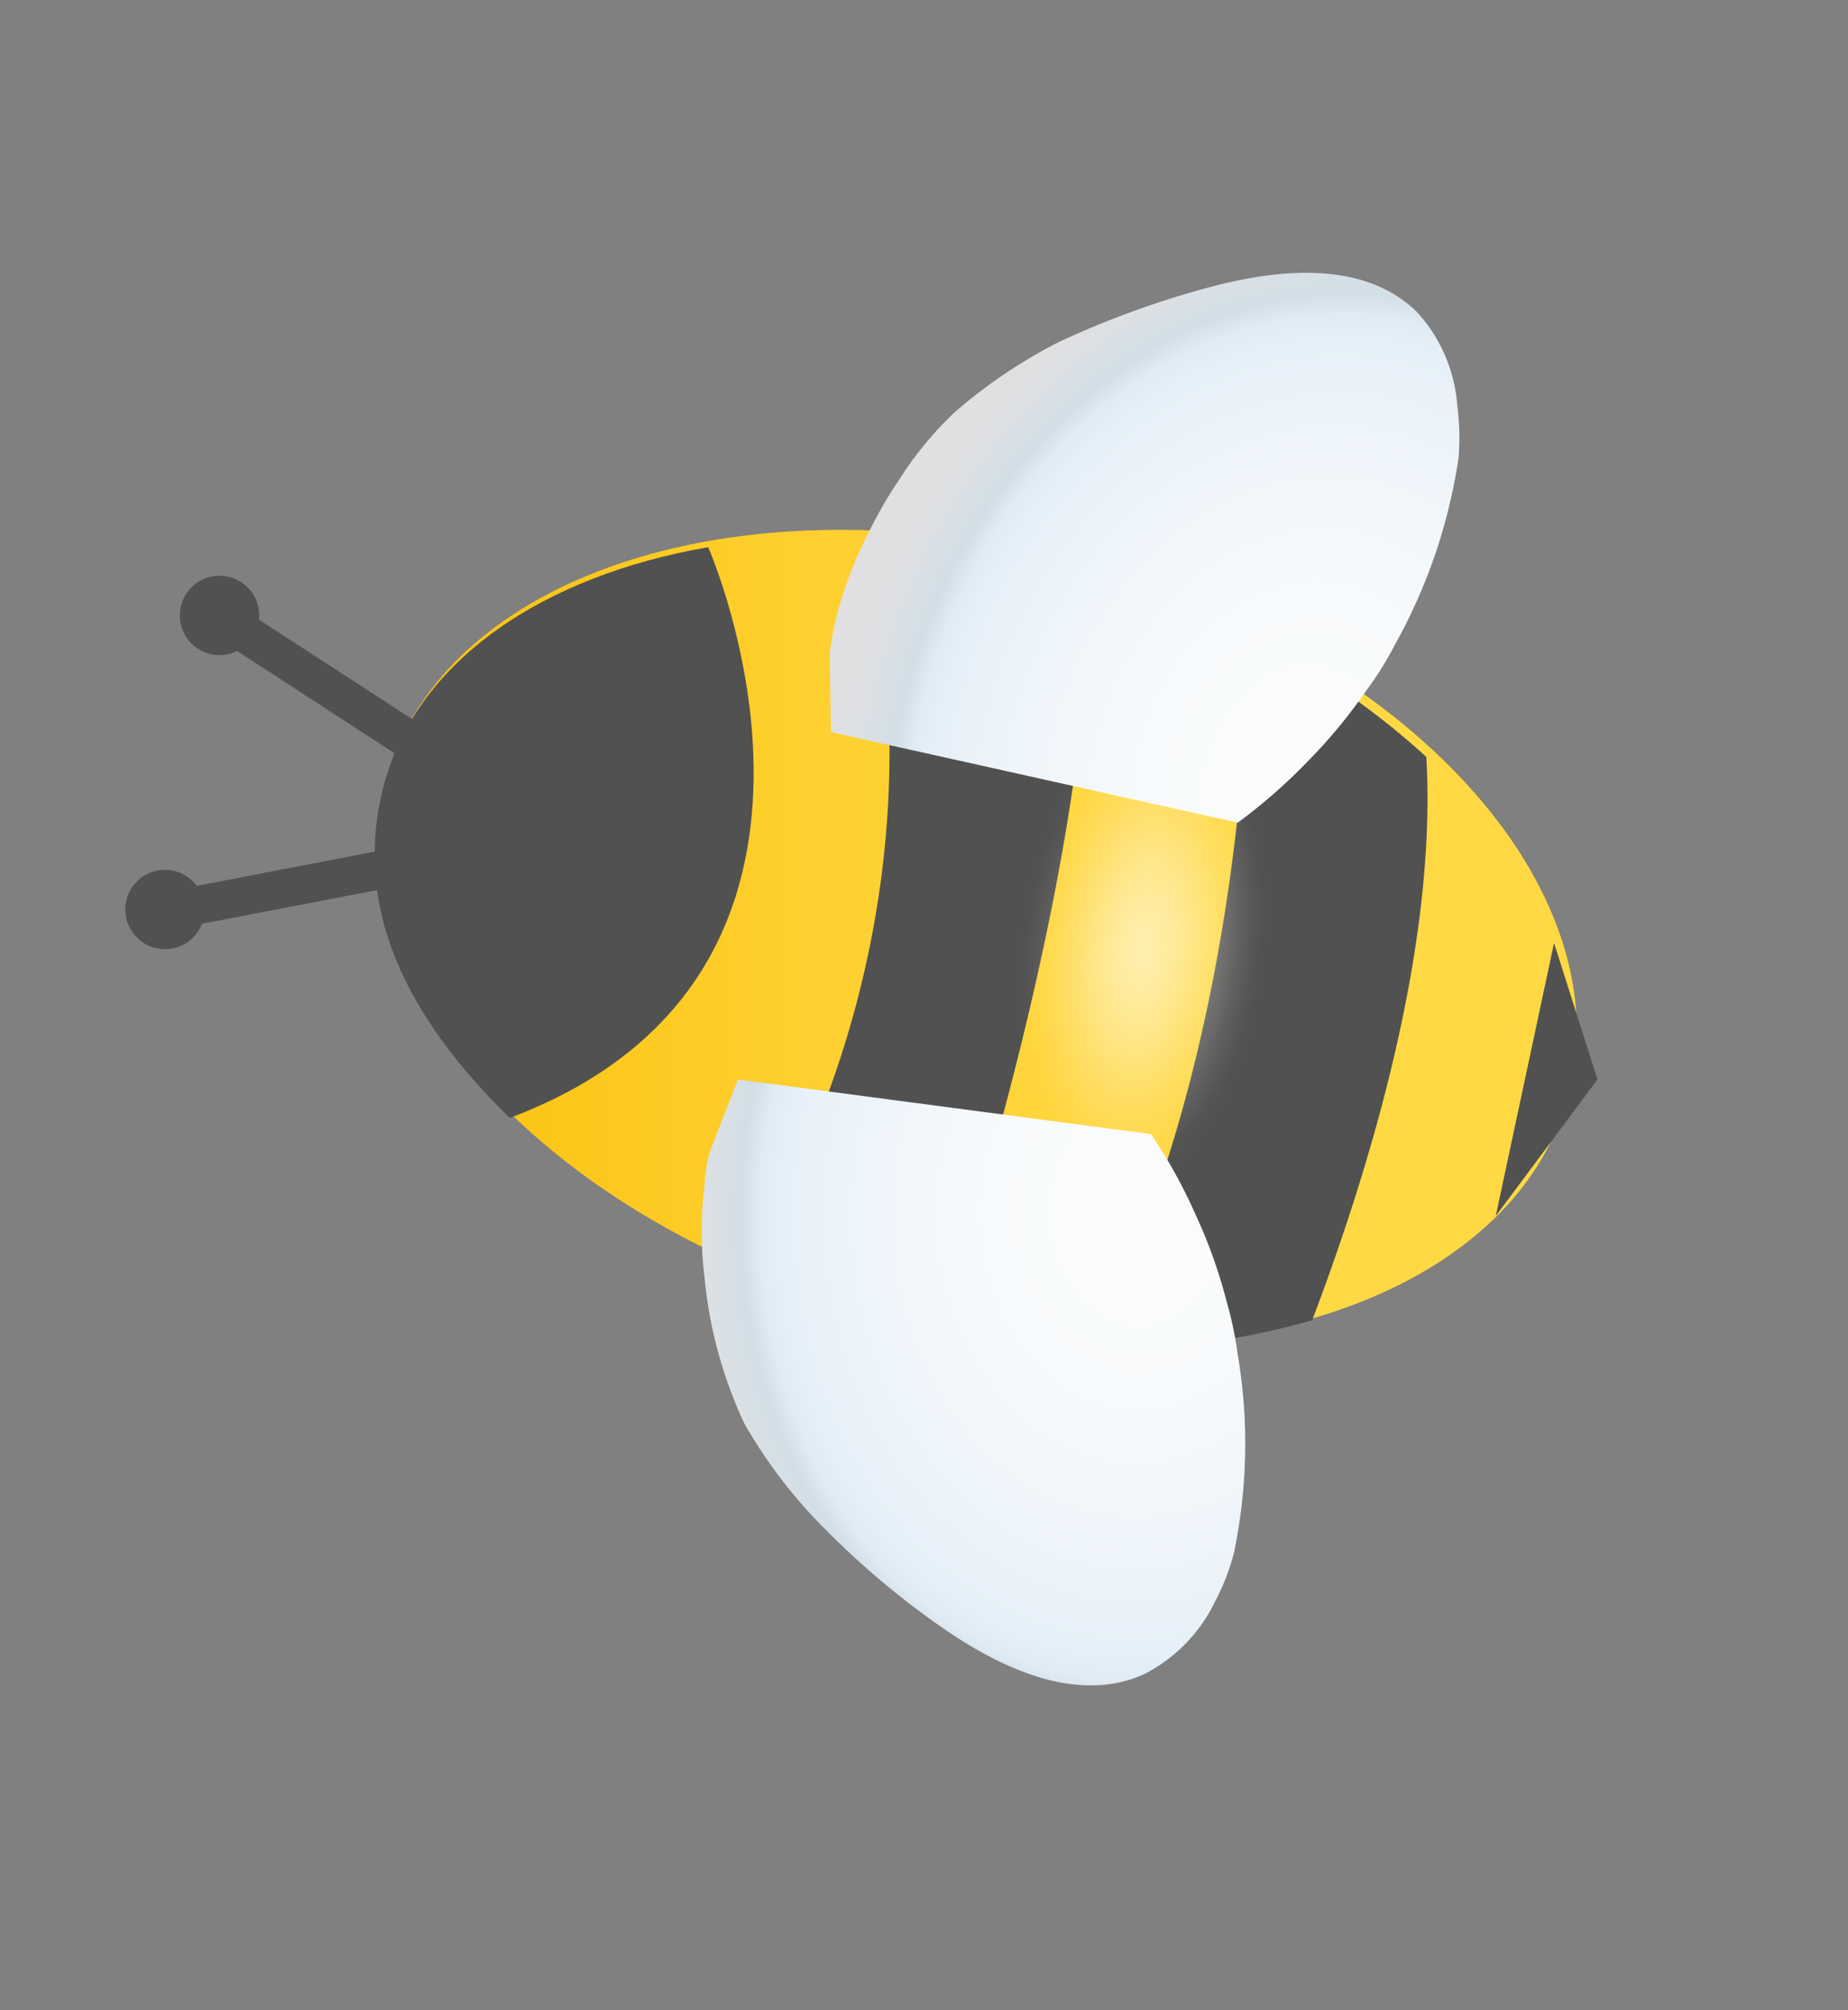 <svg id="Layer_1" data-name="Layer 1" xmlns="http://www.w3.org/2000/svg" xmlns:xlink="http://www.w3.org/1999/xlink" viewBox="0 0 149 162">
  <rect x="0" y="0" width="149" height="162" fill="#808080" stroke="none"/>
  <defs>
    <style>
      .cls-1 {
        fill: url(#bees_gradient);
      }

      .cls-2 {
        fill: #515151;
      }

      .cls-3 {
        fill: none;
        stroke: #515151;
        stroke-miterlimit: 10;
        stroke-width: 3.08px;
      }

      .cls-4 {
        fill: url(#radial-gradient);
      }

      .cls-5 {
        fill: url(#wings_gradient);
      }

      .cls-6 {
        fill: url(#wings_gradient-2);
      }
    </style>
    <linearGradient id="bees_gradient" x1="30.35" y1="75.97" x2="126.64" y2="75.97" gradientTransform="translate(131.4 -19.6) rotate(74.9)" gradientUnits="userSpaceOnUse">
      <stop offset="0.07" stop-color="#fcc312"/>
      <stop offset="0.08" stop-color="#fcc413"/>
      <stop offset="0.35" stop-color="#fecf2e"/>
      <stop offset="0.59" stop-color="#ffd63e"/>
      <stop offset="0.78" stop-color="#ffd944"/>
    </linearGradient>
    <radialGradient id="radial-gradient" cx="146.33" cy="100.11" r="8.07" gradientTransform="matrix(1.21, 0.15, -0.29, 2.38, -55.88, -183.72)" gradientUnits="userSpaceOnUse">
      <stop offset="0.01" stop-color="#ffefae"/>
      <stop offset="0.16" stop-color="#fff3c1" stop-opacity="0.76"/>
      <stop offset="0.33" stop-color="#fff6d4" stop-opacity="0.53"/>
      <stop offset="0.49" stop-color="#fffae3" stop-opacity="0.34"/>
      <stop offset="0.64" stop-color="#fffcef" stop-opacity="0.19"/>
      <stop offset="0.78" stop-color="#fffef8" stop-opacity="0.09"/>
      <stop offset="0.91" stop-color="#fffffd" stop-opacity="0.02"/>
      <stop offset="1" stop-color="#fff" stop-opacity="0"/>
    </radialGradient>
    <radialGradient id="wings_gradient" cx="796.81" cy="-165.15" r="45.24" gradientTransform="matrix(0.31, -0.95, 0.77, 0.25, -15.24, 860.92)" gradientUnits="userSpaceOnUse">
      <stop offset="0" stop-color="#fbfcfd"/>
      <stop offset="0.34" stop-color="#f7fafc"/>
      <stop offset="0.72" stop-color="#eaf2f9"/>
      <stop offset="0.79" stop-color="#e6f0f8"/>
      <stop offset="0.84" stop-color="#e0ebf3"/>
      <stop offset="0.88" stop-color="#d2dfe7"/>
      <stop offset="0.99" stop-color="#e0e0e2"/>
    </radialGradient>
    <radialGradient id="wings_gradient-2" data-name="wings_gradient" cx="175.35" cy="-117.15" r="45.24" gradientTransform="matrix(-0.04, 1, 0.81, 0.03, 193.91, -74.36)" xlink:href="#wings_gradient"/>
  </defs>
  <g>
    <ellipse class="cls-1" cx="78.5" cy="76" rx="31.2" ry="49.1" transform="matrix(0.26, -0.97, 0.97, 0.26, -15.31, 131.93)"/>
    <path class="cls-2" d="M70,43.4l-.3.7s8.6,27.2-9.7,58.3h0A63.6,63.6,0,0,0,70.4,106l5.3,1.3c3.8-11.7,12.2-39.6,12.2-61l-1.3-.4A76.8,76.8,0,0,0,70,43.4Z"/>
    <path class="cls-2" d="M57.1,44.1h0c-13.3,2.3-23.4,9.1-26.1,19s1.7,18.8,10.1,27C72.2,78.4,57.1,44.1,57.1,44.1Z"/>
    <path class="cls-2" d="M100.7,51.2c0,.2.2,32.7-12.8,57.4a56.7,56.7,0,0,0,17.9-2.2c4.4-11.6,10.1-29.8,9.2-45.4A63.2,63.2,0,0,0,100.7,51.2Z"/>
    <polygon class="cls-2" points="125.3 76 120.6 98 128.8 87 125.3 76"/>
    <g>
      <line class="cls-3" x1="31.8" y1="69.9" x2="14.1" y2="73.3"/>
      <circle class="cls-2" cx="13.3" cy="73.3" r="3.2"/>
    </g>
    <g>
      <line class="cls-3" x1="33.4" y1="59.9" x2="18.3" y2="50.1"/>
      <circle class="cls-2" cx="17.7" cy="49.6" r="3.2"/>
    </g>
    <path class="cls-4" d="M102.1,77.7c-1.3,10.6-6.7,18.7-12.1,18s-8.8-9.8-7.5-20.4,6.8-18.7,12.2-18.1S103.4,67.1,102.1,77.7Z"/>
    <path class="cls-5" d="M66.9,52.7a21.1,21.1,0,0,1,.5-2.8,31.8,31.8,0,0,1,2.5-6.7,35.9,35.9,0,0,1,2.7-4.7A28.2,28.2,0,0,1,77,33.2a41.7,41.7,0,0,1,8.3-5.6,73.9,73.9,0,0,1,12.4-4.5c7.6-2,13.2-1.3,16.6,2.1a12.6,12.6,0,0,1,3.2,7.5,20.1,20.1,0,0,1,.1,4.2,44.1,44.1,0,0,1-5.1,15,27.1,27.1,0,0,1-2.3,3.7,42.3,42.3,0,0,1-4.8,5.8,44.3,44.3,0,0,1-5.6,4.9L67,59Z"/>
    <path class="cls-6" d="M57.2,92.9a12.3,12.3,0,0,0-.4,2.7,29.7,29.7,0,0,0,0,7.3,34.6,34.6,0,0,0,.9,5.3,35.8,35.8,0,0,0,2.3,6.5,39.8,39.8,0,0,0,6,8,67.1,67.1,0,0,0,10,8.5c6.5,4.5,12,5.7,16.3,3.7A12.8,12.8,0,0,0,98,129a17.6,17.6,0,0,0,1.5-3.9,42.9,42.9,0,0,0,.3-15.9,28.9,28.9,0,0,0-.9-4.3,40.2,40.2,0,0,0-2.5-7,41,41,0,0,0-3.6-6.5L59.5,87Z"/>
  </g>
</svg>
